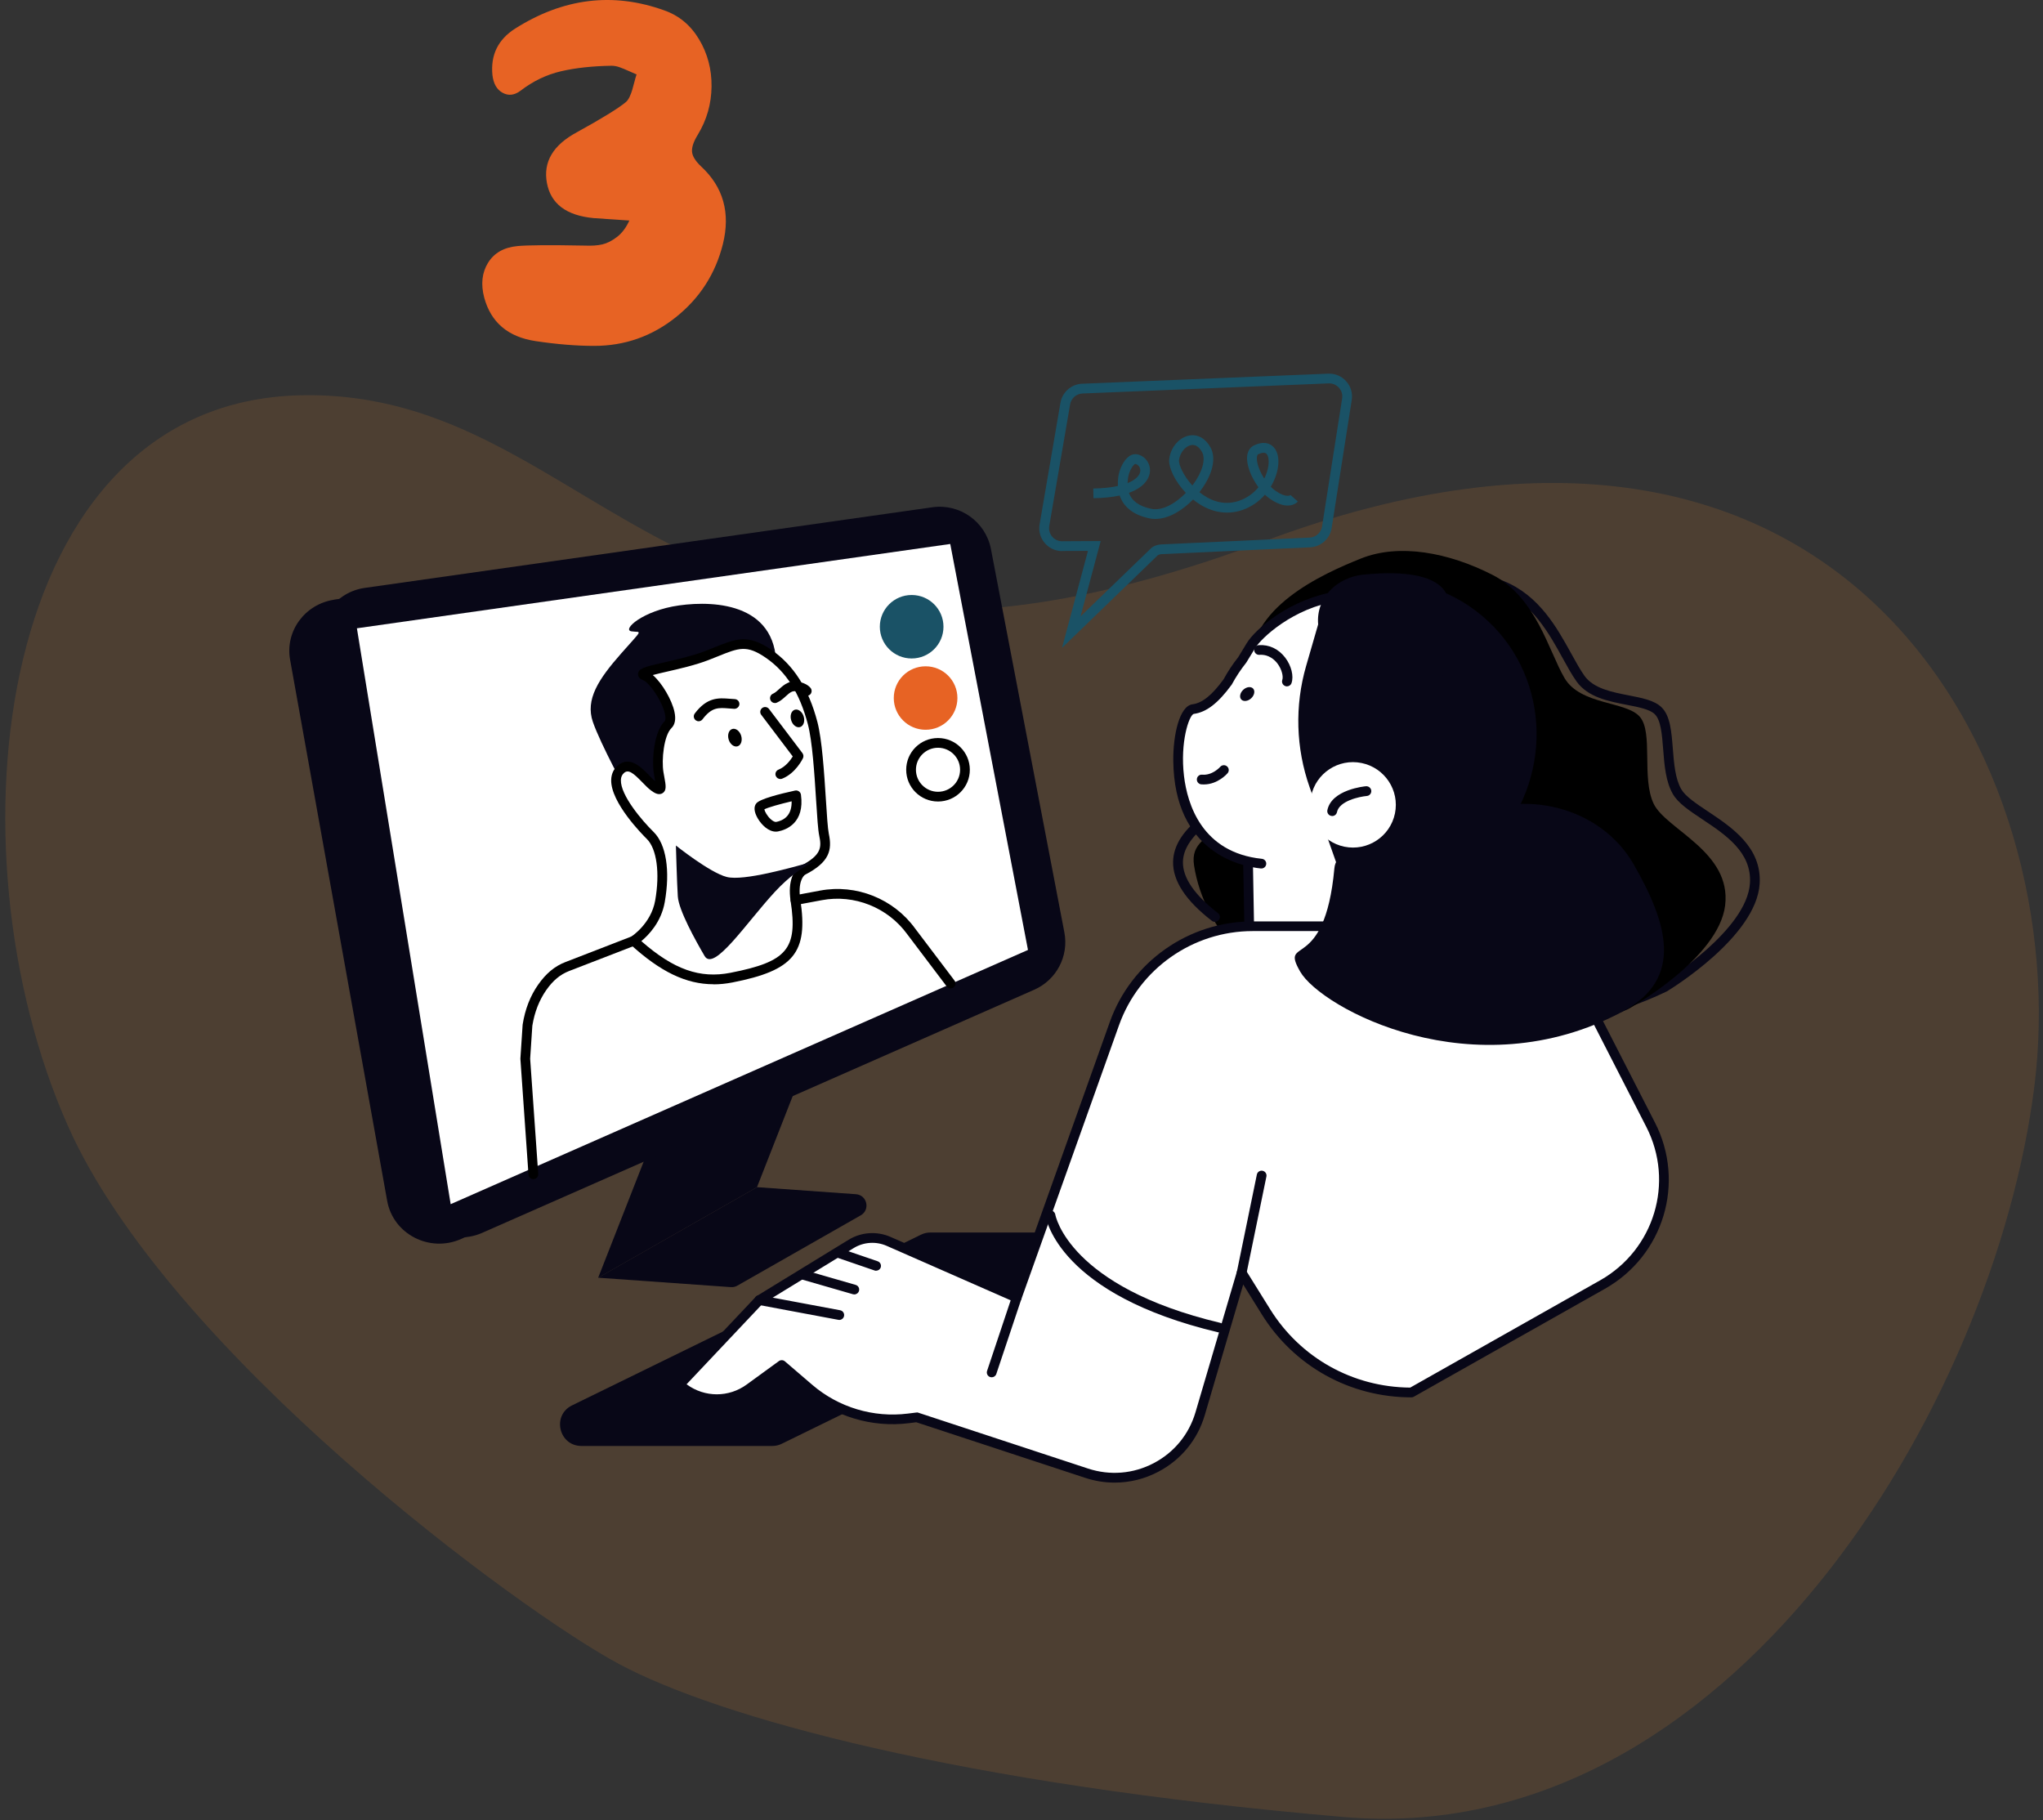 <svg xmlns="http://www.w3.org/2000/svg" width="339" height="302" viewBox="0 0 339 302" fill="none"><rect x="0" y="0" width="339" height="302" fill="#333333" stroke="none"/><path opacity="0.15" d="M49.866 65.588C-0.84 66.691 -9.282 140.586 11.285 186.842C27.982 224.392 86.242 267.31 102.777 276.129C119.312 284.947 158.995 295.971 222.928 301.482C286.862 306.994 330.955 233.139 337.568 180.228C344.182 127.318 306.704 53.462 209.701 89.838C112.698 126.214 100.572 64.486 49.866 65.588Z" fill="#E58A2F"></path><g clip-path="url(#clip0_244_784)"><path d="M96.989 40.75C98.159 40.8 99.149 40.74 99.949 40.55C100.749 40.36 101.559 39.95 102.389 39.31C103.219 38.67 103.899 37.76 104.429 36.59C100.639 36.32 98.669 36.19 98.509 36.19C93.979 35.76 91.389 33.82 90.749 30.35C90.109 26.88 91.759 24.08 95.709 21.95C99.869 19.66 102.559 18 103.789 16.99C104.059 16.78 104.279 16.47 104.469 16.07C104.659 15.67 104.799 15.28 104.909 14.91C105.019 14.54 105.139 14.1 105.269 13.59C105.399 13.08 105.519 12.67 105.629 12.35C105.359 12.24 104.939 12.06 104.349 11.79C103.759 11.52 103.239 11.31 102.789 11.15C102.339 10.99 101.899 10.91 101.469 10.91C98.269 10.96 95.469 11.27 93.069 11.83C90.669 12.39 88.429 13.47 86.349 15.07C85.339 15.82 84.349 15.92 83.389 15.39C82.429 14.86 81.869 13.87 81.709 12.43C81.389 9.12 82.639 6.56 85.469 4.75C93.469 -0.32 101.709 -1.33 110.189 1.71C112.639 2.56 114.579 4.16 115.989 6.51C117.399 8.86 118.099 11.47 118.069 14.35C118.039 17.23 117.279 19.9 115.789 22.35C115.099 23.47 114.779 24.4 114.829 25.15C114.879 25.9 115.389 26.72 116.349 27.63C120.029 31.04 121.229 35.34 119.949 40.51C118.719 45.42 116.119 49.46 112.149 52.63C108.179 55.8 103.659 57.39 98.589 57.39C95.599 57.39 92.349 57.12 88.829 56.59C84.299 55.9 81.469 53.5 80.349 49.39C79.759 47.15 79.979 45.22 80.989 43.59C81.999 41.96 83.629 41.04 85.869 40.83C87.519 40.67 91.229 40.64 96.989 40.75Z" fill="#E76324"></path></g><g clip-path="url(#clip1_244_784)"><path d="M128.147 239.92H96.491C92.723 239.92 91.542 234.839 94.922 233.186L152.817 204.865C153.302 204.623 153.844 204.502 154.386 204.502H186.042C189.81 204.502 190.991 209.582 187.611 211.236L129.716 239.557C129.231 239.799 128.689 239.92 128.147 239.92Z" fill="#080717"></path><path d="M125.608 196.986L99.256 212.009L117.547 165.342L143.899 150.327L125.608 196.986Z" fill="#080717"></path><path d="M125.608 196.986L99.256 212.002L121.274 213.566C121.646 213.59 122.018 213.51 122.342 213.324L142.831 201.647C144.44 200.728 143.882 198.284 142.031 198.147L125.608 196.978V196.986Z" fill="#080717"></path><path d="M247.867 170.81C242.538 170.81 237.121 170.229 231.711 169.06C218.839 166.27 209.022 160.738 206.977 156.996C206.208 155.601 206.475 154.327 207.68 153.585C212.176 150.835 210.947 136.005 210.049 125.175C209.685 120.828 209.378 117.07 209.427 114.409C209.556 106.966 215.629 100.321 226.997 95.192C232.9 92.531 241.115 92.974 249.549 96.418C255.411 98.813 258.354 104.159 260.724 108.449C261.484 109.828 262.203 111.135 262.915 112.135C264.419 114.248 267.516 114.844 270.249 115.377C272.44 115.804 274.518 116.199 275.699 117.352C277.154 118.764 277.356 121.409 277.575 124.207C277.769 126.674 277.971 129.223 278.99 130.973C279.685 132.158 281.48 133.352 283.38 134.618C287.375 137.279 292.348 140.585 291.984 146.625C291.45 155.423 277.203 164.124 276.596 164.487C276.572 164.503 276.556 164.512 276.532 164.52C267.888 168.681 258.055 170.802 247.867 170.802V170.81ZM235.771 95.087C232.763 95.087 230.005 95.611 227.668 96.668C220.165 100.055 211.189 105.885 211.044 114.441C211.003 117.022 211.311 120.739 211.666 125.046C212.653 136.916 213.874 151.698 208.529 154.964C208.287 155.117 207.915 155.343 208.4 156.222C209.936 159.028 218.515 164.544 232.059 167.479C240.97 169.406 258.492 171.406 275.796 163.084C276.54 162.625 289.897 154.294 290.375 146.52C290.682 141.408 286.332 138.513 282.491 135.956C280.34 134.521 278.48 133.287 277.599 131.779C276.394 129.715 276.176 126.973 275.974 124.328C275.78 121.836 275.594 119.489 274.575 118.497C273.734 117.683 271.898 117.328 269.942 116.949C266.909 116.36 263.473 115.699 261.597 113.062C260.829 111.99 260.093 110.643 259.309 109.224C257.069 105.151 254.279 100.079 248.942 97.902C244.342 96.023 239.822 95.071 235.771 95.071V95.087Z" fill="#080717"></path><path d="M270.168 167.431C270.168 167.431 285.191 159.117 286.259 150.206C287.326 141.295 276.426 137.634 274.389 133.344C272.359 129.054 274.356 121.562 272.108 118.941C269.861 116.32 262.252 117.022 259.6 112.498C256.947 107.974 254.902 99.079 247.624 95.37C240.347 91.66 232.172 90.128 225.833 92.668C219.494 95.208 206.718 100.877 207.567 111.111C210.106 141.819 196.885 135.747 198.139 143.65C201.486 164.858 234.161 182.987 270.168 167.431Z" fill="black"></path><path d="M201.583 152.956C201.414 152.956 201.236 152.899 201.09 152.786C196.756 149.448 194.589 146.15 194.654 142.988C194.702 140.198 196.473 137.537 199.918 135.078C206.483 130.384 207.551 123.151 207.559 123.078C207.624 122.635 208.02 122.328 208.473 122.393C208.917 122.449 209.225 122.86 209.168 123.296C209.128 123.618 208.012 131.279 200.872 136.384C197.872 138.529 196.328 140.763 196.287 143.013C196.239 145.634 198.195 148.488 202.101 151.504C202.457 151.778 202.521 152.286 202.246 152.633C202.085 152.835 201.85 152.948 201.608 152.948L201.583 152.956Z" fill="#080717"></path><path d="M234.857 178.398L207.535 167.423L207.033 139.964L232.593 139.505L234.857 178.398Z" fill="white"></path><path d="M234.856 179.204C234.751 179.204 234.654 179.188 234.557 179.148L207.235 168.173C206.936 168.052 206.734 167.761 206.726 167.439L206.232 139.98C206.232 139.537 206.58 139.166 207.025 139.158L232.584 138.698C232.981 138.69 233.377 139.029 233.409 139.456L235.673 178.35C235.689 178.624 235.56 178.89 235.342 179.051C235.204 179.148 235.034 179.204 234.873 179.204H234.856ZM208.327 166.874L233.975 177.18L231.832 140.327L207.858 140.763L208.327 166.882V166.874Z" fill="#080717"></path><path d="M273.896 186.615L257.037 153.689H207.858C197.565 153.689 188.379 160.149 184.927 169.826L168.706 215.316L147.449 205.977C145.435 205.09 143.115 205.252 141.239 206.397L125.989 215.735L112.72 229.799L113.504 230.372C116.738 232.742 121.145 232.742 124.388 230.38L129.724 226.493L134.285 230.404C138.821 234.299 144.796 236.097 150.74 235.347L152.122 235.178L180.302 244.452C188.25 247.064 196.789 242.597 199.15 234.589L206.039 211.187L210.074 217.671C215.257 226.001 224.394 231.057 234.218 231.057L265.915 213.155C275.27 207.873 278.788 196.171 273.904 186.623L273.896 186.615Z" fill="white"></path><path d="M184.959 246C183.309 246 181.66 245.734 180.043 245.202L152.033 235.984L150.828 236.137C144.683 236.912 138.449 235.033 133.751 231.001L129.676 227.509L124.856 231.025C121.315 233.605 116.56 233.605 113.019 231.017L112.234 230.444C112.048 230.307 111.927 230.097 111.911 229.872C111.887 229.638 111.968 229.412 112.129 229.243L125.398 215.179C125.447 215.13 125.503 215.082 125.568 215.042L140.818 205.703C142.92 204.421 145.516 204.244 147.772 205.236L168.229 214.227L184.158 169.56C187.716 159.584 197.233 152.883 207.85 152.883H257.029C257.336 152.883 257.611 153.052 257.748 153.327L274.607 186.253C279.709 196.212 276.055 208.34 266.295 213.848L234.598 231.751C234.477 231.815 234.34 231.855 234.202 231.855C224.022 231.855 214.739 226.71 209.37 218.082L206.29 213.13L199.91 234.807C198.705 238.895 195.964 242.234 192.18 244.21C189.908 245.403 187.433 246 184.951 246H184.959ZM152.114 234.355C152.203 234.355 152.284 234.371 152.365 234.396L180.544 243.669C184.175 244.863 188.048 244.548 191.436 242.774C194.824 241 197.282 238.008 198.365 234.347L205.255 210.945C205.343 210.639 205.602 210.413 205.926 210.372C206.241 210.332 206.556 210.477 206.718 210.743L210.753 217.227C215.79 225.315 224.467 230.162 234 230.235L265.511 212.437C274.51 207.348 277.882 196.163 273.176 186.978L256.543 154.488H207.858C197.929 154.488 189.018 160.754 185.687 170.092L169.466 215.582C169.394 215.792 169.232 215.961 169.022 216.05C168.82 216.138 168.585 216.138 168.375 216.05L147.117 206.711C145.346 205.937 143.309 206.074 141.659 207.082L126.498 216.364L113.924 229.686L113.973 229.718C116.94 231.888 120.927 231.896 123.902 229.726L129.239 225.84C129.546 225.622 129.959 225.638 130.242 225.88L134.802 229.791C139.16 233.525 144.934 235.258 150.626 234.549L152.009 234.379C152.009 234.379 152.074 234.379 152.106 234.379L152.114 234.355Z" fill="#080717"></path><path d="M226.788 148.416C232.917 147.763 238.876 144.795 243.25 139.65C252.072 129.255 250.851 114.151 240.954 105.402C224.718 91.047 209.645 103.692 207.575 107.135C207.09 107.942 206.613 108.724 206.152 109.474C205.222 110.643 204.422 111.869 203.727 113.135C201.883 115.667 200.064 117.377 197.977 117.643C194.784 118.054 191.67 141.448 209.314 143.287L226.796 148.416H226.788Z" fill="white"></path><path d="M226.779 149.222C226.375 149.222 226.019 148.916 225.979 148.504C225.93 148.061 226.253 147.666 226.698 147.617C232.884 146.956 238.544 143.948 242.627 139.134C251.101 129.15 250.131 114.603 240.412 106.006C234.598 100.869 228.404 98.757 221.992 99.732C214.505 100.877 209.233 105.934 208.254 107.555C207.769 108.361 207.292 109.143 206.823 109.901C206.807 109.925 206.791 109.958 206.766 109.982C205.877 111.103 205.085 112.296 204.422 113.53C204.405 113.562 204.389 113.595 204.365 113.619C202.117 116.691 200.176 118.183 198.066 118.457C197.29 118.731 195.794 123.143 196.465 128.763C197.023 133.449 199.449 141.464 209.386 142.497C209.831 142.545 210.154 142.94 210.106 143.384C210.057 143.827 209.669 144.142 209.216 144.101C205.853 143.755 194.864 141.432 194.686 126.263C194.638 121.909 195.729 117.135 197.864 116.861C199.489 116.651 201.082 115.377 203.031 112.716C203.726 111.433 204.551 110.192 205.473 109.022C205.926 108.288 206.386 107.522 206.863 106.732C208.327 104.313 214.189 99.305 221.742 98.152C228.647 97.095 235.285 99.337 241.479 104.813C251.861 113.99 252.905 129.529 243.856 140.19C239.498 145.319 233.466 148.537 226.868 149.238C226.836 149.238 226.811 149.238 226.779 149.238V149.222Z" fill="#080717"></path><path d="M245.967 102.216C239.224 96.523 230.321 94.975 222.243 97.249C224.402 98.257 226.464 99.531 228.348 101.127C241.156 111.941 241.641 132.36 229.44 146.738C228.76 147.537 228.057 148.295 227.329 149.02C235.092 149.158 242.943 145.867 248.458 139.376C258.031 128.102 256.915 111.466 245.967 102.216Z" fill="#080717"></path><path d="M226.294 95.329C221.863 95.764 218.345 99.168 218.725 103.595L216.728 110.498C214.82 117.102 215.022 124.134 217.31 130.618L222.21 144.504C222.243 146.924 223.844 149.036 226.172 149.722L233.167 151.786L236.741 145.722L240.315 100.2C240.315 100.2 241.374 93.853 226.286 95.337L226.294 95.329Z" fill="#080717"></path><path d="M199.748 130.158C199.611 130.158 199.473 130.158 199.328 130.142C198.883 130.102 198.56 129.707 198.6 129.263C198.641 128.82 199.037 128.489 199.481 128.537C201.179 128.691 202.457 127.263 202.465 127.247C202.756 126.908 203.266 126.868 203.605 127.158C203.945 127.449 203.985 127.949 203.702 128.287C203.638 128.368 202.085 130.158 199.756 130.158H199.748Z" fill="#080717"></path><path d="M213.543 113.885C213.454 113.885 213.365 113.869 213.276 113.836C212.856 113.691 212.629 113.232 212.775 112.812C212.969 112.264 212.71 111.07 211.966 110.087C211.522 109.506 210.551 108.546 208.974 108.651C208.538 108.683 208.142 108.345 208.117 107.901C208.085 107.458 208.425 107.071 208.869 107.046C210.592 106.926 212.144 107.667 213.252 109.111C214.279 110.45 214.707 112.191 214.303 113.345C214.19 113.675 213.875 113.885 213.543 113.885Z" fill="#080717"></path><path d="M207.616 115.861C207.074 116.369 206.338 116.457 205.974 116.07C205.61 115.683 205.756 114.957 206.29 114.457C206.831 113.949 207.567 113.861 207.931 114.248C208.295 114.635 208.149 115.361 207.616 115.861Z" fill="#080717"></path><path d="M271.082 143.416C265.624 133.908 252.784 130.561 242.393 135.956C238.746 137.843 235.892 140.561 233.951 143.698C230.159 141.964 221.839 139.513 221.418 144.077C219.801 161.746 212.281 155.173 215.742 161.213C219.203 167.253 244.544 181.059 269.279 167.826C279.604 162.302 276.54 152.931 271.082 143.416Z" fill="#080717"></path><path d="M217.545 132.126C216.761 135.956 219.235 139.698 223.084 140.489C226.925 141.271 230.677 138.803 231.469 134.965C232.254 131.134 229.779 127.392 225.931 126.602C222.082 125.812 218.338 128.287 217.545 132.126Z" fill="white"></path><path d="M221.046 135.392C220.989 135.392 220.941 135.392 220.884 135.376C220.448 135.287 220.165 134.86 220.254 134.424C220.957 131.005 226.423 130.473 226.658 130.457C227.094 130.424 227.499 130.747 227.539 131.19C227.579 131.634 227.256 132.029 226.811 132.069C225.558 132.182 222.227 132.892 221.847 134.755C221.766 135.134 221.434 135.4 221.054 135.4L221.046 135.392Z" fill="#080717"></path><path d="M139.266 219.009C139.217 219.009 139.169 219.009 139.112 218.993L125.843 216.509C125.406 216.429 125.115 216.009 125.196 215.566C125.277 215.13 125.697 214.84 126.142 214.921L139.411 217.404C139.848 217.485 140.139 217.904 140.058 218.348C139.985 218.735 139.646 219.009 139.266 219.009Z" fill="#080717"></path><path d="M141.756 214.776C141.683 214.776 141.61 214.768 141.529 214.743L132.926 212.26C132.497 212.139 132.247 211.687 132.376 211.26C132.497 210.832 132.95 210.582 133.379 210.711L141.982 213.195C142.411 213.316 142.661 213.768 142.532 214.195C142.427 214.55 142.103 214.776 141.756 214.776Z" fill="#080717"></path><path d="M145.378 210.848C145.289 210.848 145.2 210.832 145.111 210.8L139.095 208.736C138.675 208.59 138.448 208.131 138.594 207.711C138.74 207.292 139.2 207.066 139.621 207.212L145.637 209.276C146.057 209.421 146.284 209.881 146.138 210.3C146.025 210.631 145.71 210.84 145.37 210.84L145.378 210.848Z" fill="#080717"></path><path d="M164.559 228.525C164.478 228.525 164.389 228.509 164.3 228.485C163.879 228.348 163.645 227.888 163.79 227.46L167.938 215.05C168.076 214.63 168.537 214.397 168.957 214.542C169.378 214.679 169.612 215.138 169.467 215.566L165.319 227.977C165.205 228.315 164.89 228.525 164.55 228.525H164.559Z" fill="#080717"></path><path d="M206.03 211.985C205.974 211.985 205.925 211.985 205.869 211.969C205.432 211.881 205.149 211.453 205.238 211.018L208.553 194.889C208.642 194.454 209.063 194.172 209.507 194.26C209.944 194.349 210.227 194.777 210.138 195.212L206.823 211.34C206.742 211.719 206.41 211.985 206.03 211.985Z" fill="#080717"></path><path d="M174.311 201.663C174.311 201.663 176.178 214.074 202.304 220.275L174.311 201.663Z" fill="white"></path><path d="M202.303 221.082C202.239 221.082 202.182 221.082 202.117 221.058C175.766 214.8 173.59 202.308 173.51 201.784C173.445 201.341 173.752 200.929 174.189 200.865C174.642 200.792 175.038 201.099 175.111 201.542C175.135 201.679 177.342 213.518 202.489 219.493C202.926 219.598 203.193 220.033 203.088 220.461C202.999 220.832 202.667 221.082 202.303 221.082Z" fill="#080717"></path><path d="M60.525 97.547L154.701 84.168C159.278 83.515 163.555 86.572 164.429 91.096L176.614 154.706C177.374 158.657 175.296 162.6 171.609 164.221L79.996 204.566C74.813 206.849 68.862 203.631 67.956 198.051L53.199 107.474C52.423 102.7 55.722 98.224 60.525 97.547Z" fill="#080717"></path><path d="M55.423 99.498L150.675 84.967C155.3 84.257 159.682 87.233 160.62 91.725L173.792 154.754C174.609 158.665 172.555 162.617 168.844 164.278L76.535 205.566C71.312 207.905 65.239 204.784 64.245 199.252L48.137 109.466C47.288 104.732 50.579 100.248 55.431 99.507L55.423 99.498Z" fill="#080717"></path><path d="M59.223 104.248L74.78 199.8L170.574 157.617L157.677 90.257L59.223 104.248Z" fill="white"></path><path d="M104.1 131.61C104.1 131.61 99.653 123.497 98.375 119.78C97.098 116.062 99.305 112.699 103.065 108.433C106.825 104.167 106.421 104.998 104.788 104.756C103.154 104.514 106.639 101.297 112.704 100.45C118.768 99.603 129.53 100.176 128.77 111.619C128.01 123.062 109.825 139.876 104.1 131.618V131.61Z" fill="#080717"></path><path d="M105.16 156.109C105.16 156.109 108.766 153.867 109.526 149.561C110.286 145.254 109.987 140.666 107.893 138.618C105.798 136.569 100.154 130.158 103.025 127.65C104.933 125.981 106.947 129.36 108.523 130.521C110.1 131.69 109.672 130.449 109.3 128.287C108.928 126.126 109.34 121.723 110.86 120.247C112.38 118.772 108.879 112.78 106.987 112.094C105.095 111.409 112.655 110.578 117.272 108.788C121.889 106.998 123.539 105.74 127.517 108.474C131.503 111.207 133.614 115.328 134.835 119.973C136.056 124.61 136.226 136.11 136.727 138.488C137.228 140.875 136.897 142.496 133.242 144.391C132.466 144.795 131.512 146.311 131.981 149.367C133.25 157.665 131.237 160.278 121.372 162.205C115.623 163.326 110.86 161.326 105.152 156.109H105.16Z" fill="white"></path><path d="M118.396 163.31C113.844 163.31 109.566 161.229 104.61 156.705C104.424 156.536 104.327 156.286 104.351 156.036C104.375 155.786 104.513 155.56 104.723 155.423C104.763 155.399 108.038 153.294 108.717 149.415C109.526 144.827 108.976 140.811 107.319 139.19C106.704 138.585 101.303 133.182 101.416 129.384C101.448 128.424 101.804 127.634 102.491 127.037C104.48 125.304 106.461 127.352 107.779 128.715C108.111 129.061 108.434 129.392 108.725 129.642C108.701 129.497 108.669 129.344 108.645 129.199C108.596 128.957 108.548 128.691 108.507 128.416C108.143 126.32 108.442 121.465 110.294 119.667C110.407 119.554 110.496 119.167 110.335 118.449C109.866 116.296 107.739 113.223 106.704 112.852C105.944 112.578 105.863 112.086 105.879 111.812C105.936 110.893 106.93 110.659 110.238 109.901C112.348 109.417 114.968 108.812 116.981 108.038C117.523 107.829 118.032 107.619 118.501 107.433C122.124 105.966 124.113 105.159 127.986 107.812C131.673 110.345 134.18 114.256 135.627 119.772C136.403 122.723 136.759 128.239 137.042 132.666C137.204 135.255 137.35 137.48 137.527 138.335C138.102 141.053 137.641 143.037 133.63 145.117C133.25 145.311 132.369 146.44 132.797 149.262C134.139 158.068 131.722 161.02 121.542 163.012C120.474 163.221 119.431 163.326 118.404 163.326L118.396 163.31ZM106.429 156.165C111.806 160.883 116.148 162.399 121.218 161.407C130.63 159.568 132.401 157.447 131.188 149.488C130.671 146.109 131.77 144.246 132.87 143.674C136.331 141.875 136.339 140.577 135.935 138.65C135.732 137.69 135.595 135.513 135.417 132.755C135.142 128.392 134.794 122.973 134.05 120.167C132.684 114.973 130.46 111.465 127.056 109.127C123.903 106.966 122.601 107.49 119.1 108.909C118.623 109.103 118.113 109.312 117.555 109.522C115.437 110.345 112.752 110.965 110.593 111.457C109.841 111.627 108.984 111.828 108.321 112.006C109.89 113.361 111.491 116.151 111.911 118.094C112.178 119.32 112.008 120.231 111.418 120.804C110.157 122.03 109.744 126.094 110.092 128.134C110.141 128.408 110.189 128.658 110.229 128.9C110.488 130.311 110.65 131.166 109.93 131.61C109.235 132.045 108.451 131.465 108.03 131.158C107.561 130.811 107.1 130.336 106.607 129.828C105.038 128.207 104.262 127.626 103.55 128.247C103.211 128.545 103.041 128.916 103.025 129.424C102.952 131.957 106.534 136.158 108.442 138.029C110.537 140.077 111.232 144.432 110.302 149.69C109.72 152.996 107.618 155.165 106.413 156.157L106.429 156.165Z" fill="black"></path><path d="M112.162 140.295C112.162 140.295 117.757 144.771 120.571 145.504C123.385 146.246 131.544 143.883 134.382 143.117C137.22 142.359 133.323 142.843 128.576 147.98C123.83 153.117 118.477 161.286 116.916 158.625C115.364 155.964 112.615 151.02 112.469 148.722C112.324 146.432 112.154 140.287 112.154 140.287L112.162 140.295Z" fill="#080717"></path><path d="M129.482 129.255C129.158 129.255 128.859 129.062 128.73 128.747C128.56 128.336 128.762 127.868 129.183 127.699C130.355 127.231 131.172 126.118 131.544 125.513L126.312 118.602C126.045 118.248 126.118 117.74 126.474 117.473C126.83 117.207 127.339 117.28 127.606 117.635L133.153 124.965C133.331 125.207 133.363 125.521 133.242 125.796C133.193 125.9 132.037 128.304 129.789 129.199C129.692 129.239 129.587 129.255 129.49 129.255H129.482Z" fill="black"></path><path d="M115.93 119.675C115.76 119.675 115.59 119.618 115.445 119.514C115.089 119.247 115.016 118.739 115.283 118.385C117.353 115.643 119.253 115.796 121.089 115.941C121.364 115.965 121.638 115.99 121.921 115.998C122.366 116.022 122.714 116.393 122.69 116.844C122.665 117.288 122.269 117.618 121.841 117.61C121.533 117.594 121.242 117.57 120.951 117.546C119.237 117.409 118.105 117.312 116.569 119.352C116.407 119.562 116.164 119.675 115.922 119.675H115.93Z" fill="black"></path><path d="M128.585 116.651C128.269 116.651 127.97 116.465 127.841 116.159C127.663 115.748 127.857 115.272 128.261 115.103C128.617 114.949 128.94 114.651 129.288 114.336C129.7 113.966 130.169 113.538 130.768 113.28C131.9 112.796 133.711 113.207 134.487 114.135C134.77 114.474 134.73 114.99 134.382 115.272C134.034 115.554 133.533 115.514 133.242 115.167C132.919 114.78 131.892 114.554 131.407 114.764C131.051 114.917 130.727 115.215 130.38 115.53C129.967 115.909 129.498 116.328 128.9 116.586C128.795 116.635 128.69 116.651 128.585 116.651Z" fill="black"></path><path d="M122.981 122.07C123.224 122.86 122.965 123.651 122.391 123.828C121.817 124.005 121.154 123.505 120.911 122.715C120.669 121.925 120.927 121.135 121.501 120.957C122.076 120.78 122.739 121.28 122.981 122.07Z" fill="black"></path><path d="M133.355 118.877C133.598 119.667 133.339 120.457 132.765 120.635C132.191 120.812 131.528 120.312 131.285 119.522C131.043 118.731 131.301 117.941 131.875 117.764C132.45 117.586 133.113 118.086 133.355 118.877Z" fill="black"></path><path d="M128.738 137.989C127.542 137.989 126.385 136.916 125.714 135.755C125.108 134.69 125.035 133.811 125.528 133.263C126.175 132.545 129.361 131.731 131.924 131.174C132.142 131.126 132.377 131.174 132.563 131.303C132.749 131.432 132.87 131.634 132.903 131.852C133.541 136.537 130.485 137.682 129.135 137.948C129.005 137.973 128.876 137.989 128.746 137.989H128.738ZM126.83 134.287C126.903 134.642 127.291 135.4 127.914 135.948C128.253 136.255 128.601 136.416 128.803 136.376C130.533 136.021 131.39 134.876 131.358 132.957C129.434 133.408 127.445 133.965 126.83 134.287Z" fill="black"></path><path d="M157.742 164.004C157.5 164.004 157.257 163.891 157.095 163.681L150.546 155.02C147.319 150.569 141.756 148.351 136.371 149.359L132.142 150.149C131.697 150.238 131.277 149.94 131.196 149.504C131.115 149.069 131.406 148.641 131.843 148.561L136.072 147.77C142.08 146.649 148.265 149.117 151.847 154.06L158.389 162.705C158.656 163.06 158.591 163.568 158.227 163.834C158.082 163.947 157.912 163.996 157.742 163.996V164.004Z" fill="black"></path><path d="M88.502 195.647C88.082 195.647 87.726 195.325 87.694 194.898L86.352 175.721C86.352 175.721 86.352 175.648 86.352 175.608L86.724 170.003C87.128 167.431 88.001 165.221 89.311 163.359C90.621 161.496 92.06 160.302 93.847 159.617L104.876 155.351C105.289 155.19 105.758 155.399 105.919 155.811C106.081 156.23 105.871 156.69 105.459 156.851L94.429 161.117C92.958 161.689 91.753 162.689 90.637 164.286C89.473 165.955 88.697 167.939 88.333 170.189L87.969 175.664L89.311 194.785C89.343 195.228 89.004 195.615 88.559 195.647C88.543 195.647 88.519 195.647 88.502 195.647Z" fill="black"></path><path d="M156.553 103.99C156.553 106.901 154.192 109.256 151.273 109.256C148.354 109.256 145.993 106.901 145.993 103.99C145.993 101.079 148.354 98.724 151.273 98.724C154.192 98.724 156.553 101.079 156.553 103.99Z" fill="#1A5266"></path><path d="M158.866 115.82C158.866 118.731 156.505 121.086 153.586 121.086C150.667 121.086 148.306 118.731 148.306 115.82C148.306 112.909 150.667 110.554 153.586 110.554C156.505 110.554 158.866 112.909 158.866 115.82Z" fill="#E76324"></path><path d="M155.647 132.174C153.181 132.174 151.176 130.174 151.176 127.715C151.176 125.255 153.181 123.255 155.647 123.255C158.113 123.255 160.119 125.255 160.119 127.715C160.119 130.174 158.113 132.174 155.647 132.174Z" fill="white"></path><path d="M155.647 124.07C157.669 124.07 159.31 125.707 159.31 127.723C159.31 129.739 157.669 131.376 155.647 131.376C153.626 131.376 151.984 129.739 151.984 127.723C151.984 125.707 153.626 124.07 155.647 124.07ZM155.647 122.457C152.728 122.457 150.367 124.812 150.367 127.723C150.367 130.634 152.728 132.989 155.647 132.989C158.566 132.989 160.927 130.634 160.927 127.723C160.927 124.812 158.566 122.457 155.647 122.457Z" fill="black"></path><path d="M176.226 107.49L180.528 91.402L176.517 91.418C175.401 91.523 174.261 91.088 173.452 90.209C172.644 89.338 172.296 88.16 172.506 86.991L175.967 66.806C176.274 65.064 177.778 63.742 179.549 63.669L220.391 62C221.547 61.952 222.623 62.411 223.383 63.266C224.143 64.113 224.474 65.25 224.297 66.371L220.965 87.612C220.69 89.386 219.178 90.725 217.391 90.813L192.762 91.942C192.519 91.95 192.293 92.023 192.09 92.152L176.234 107.49H176.226ZM182.638 89.781L179.299 102.272L191.128 90.846C191.589 90.531 192.131 90.354 192.689 90.329L217.318 89.201C218.345 89.152 219.211 88.378 219.372 87.362L222.704 66.121C222.809 65.476 222.615 64.823 222.178 64.339C221.741 63.855 221.143 63.589 220.464 63.613L179.622 65.29C178.603 65.331 177.738 66.089 177.568 67.088L174.107 87.265C173.994 87.942 174.188 88.612 174.649 89.112C175.11 89.612 175.781 89.862 176.452 89.805L182.654 89.773L182.638 89.781Z" fill="#1A5266"></path><path d="M191.711 86.112C191.379 86.112 191.048 86.08 190.716 86.007C188.112 85.459 186.439 84.152 185.792 82.217C184.627 82.475 183.196 82.636 181.442 82.668L181.409 81.056C183.067 81.031 184.409 80.87 185.493 80.636C185.468 80.185 185.493 79.709 185.549 79.217C185.727 77.798 186.455 76.37 187.312 75.741C187.854 75.338 188.347 75.322 188.662 75.379C189.98 75.612 190.926 76.879 190.813 78.266C190.756 78.951 190.312 80.701 187.328 81.773C187.813 83.136 189.042 84.015 191.031 84.427C192.891 84.814 195.107 83.491 196.772 81.781C194.985 79.894 193.813 77.532 194.023 76.064C194.298 74.161 195.689 72.564 197.338 72.266C198.737 72.016 200.023 72.725 200.856 74.225C201.842 75.999 201.236 78.685 199.23 81.386C199.158 81.475 199.093 81.572 199.02 81.66C200.508 82.862 202.821 84.04 205.594 83.096C206.944 82.636 208.02 81.814 208.82 80.846C207.624 79.225 206.815 77.193 206.936 75.749C207.009 74.871 207.422 74.217 208.093 73.895C209.556 73.201 210.502 73.532 211.044 73.927C211.942 74.596 212.313 75.935 212.047 77.588C211.885 78.612 211.489 79.717 210.858 80.757C211.109 81.015 211.376 81.241 211.65 81.435C213.486 82.709 214.141 82.144 214.149 82.144L215.354 83.217C215.297 83.29 213.858 84.935 210.729 82.765C210.446 82.572 210.163 82.338 209.896 82.08C208.942 83.177 207.68 84.096 206.128 84.628C203.387 85.564 200.5 84.943 197.969 82.878C196.206 84.693 193.91 86.104 191.711 86.104V86.112ZM197.896 73.83C197.815 73.83 197.735 73.83 197.646 73.854C196.692 74.024 195.81 75.104 195.64 76.298C195.535 77.048 196.352 78.919 197.856 80.556C197.888 80.515 197.921 80.475 197.945 80.435C199.513 78.314 200.112 76.185 199.457 75.008C199.15 74.451 198.64 73.83 197.896 73.83ZM188.387 76.967C188.129 77.007 187.336 78.032 187.158 79.419C187.126 79.677 187.11 79.919 187.102 80.161C188.525 79.588 189.155 78.83 189.212 78.145C189.261 77.524 188.824 77.056 188.387 76.975V76.967ZM209.677 75.121C209.37 75.121 209.014 75.258 208.796 75.362C208.659 75.427 208.578 75.604 208.554 75.895C208.481 76.757 208.982 78.161 209.783 79.403C210.13 78.717 210.349 78.016 210.454 77.354C210.632 76.217 210.397 75.467 210.082 75.233C209.969 75.153 209.831 75.121 209.677 75.121Z" fill="#1A5266"></path></g><defs><clipPath id="clip0_244_784"><rect width="40.42" height="57.39" fill="white" transform="translate(80.029)"></rect></clipPath><clipPath id="clip1_244_784"><rect width="244" height="184" fill="white" transform="translate(48 62)"></rect></clipPath></defs></svg>